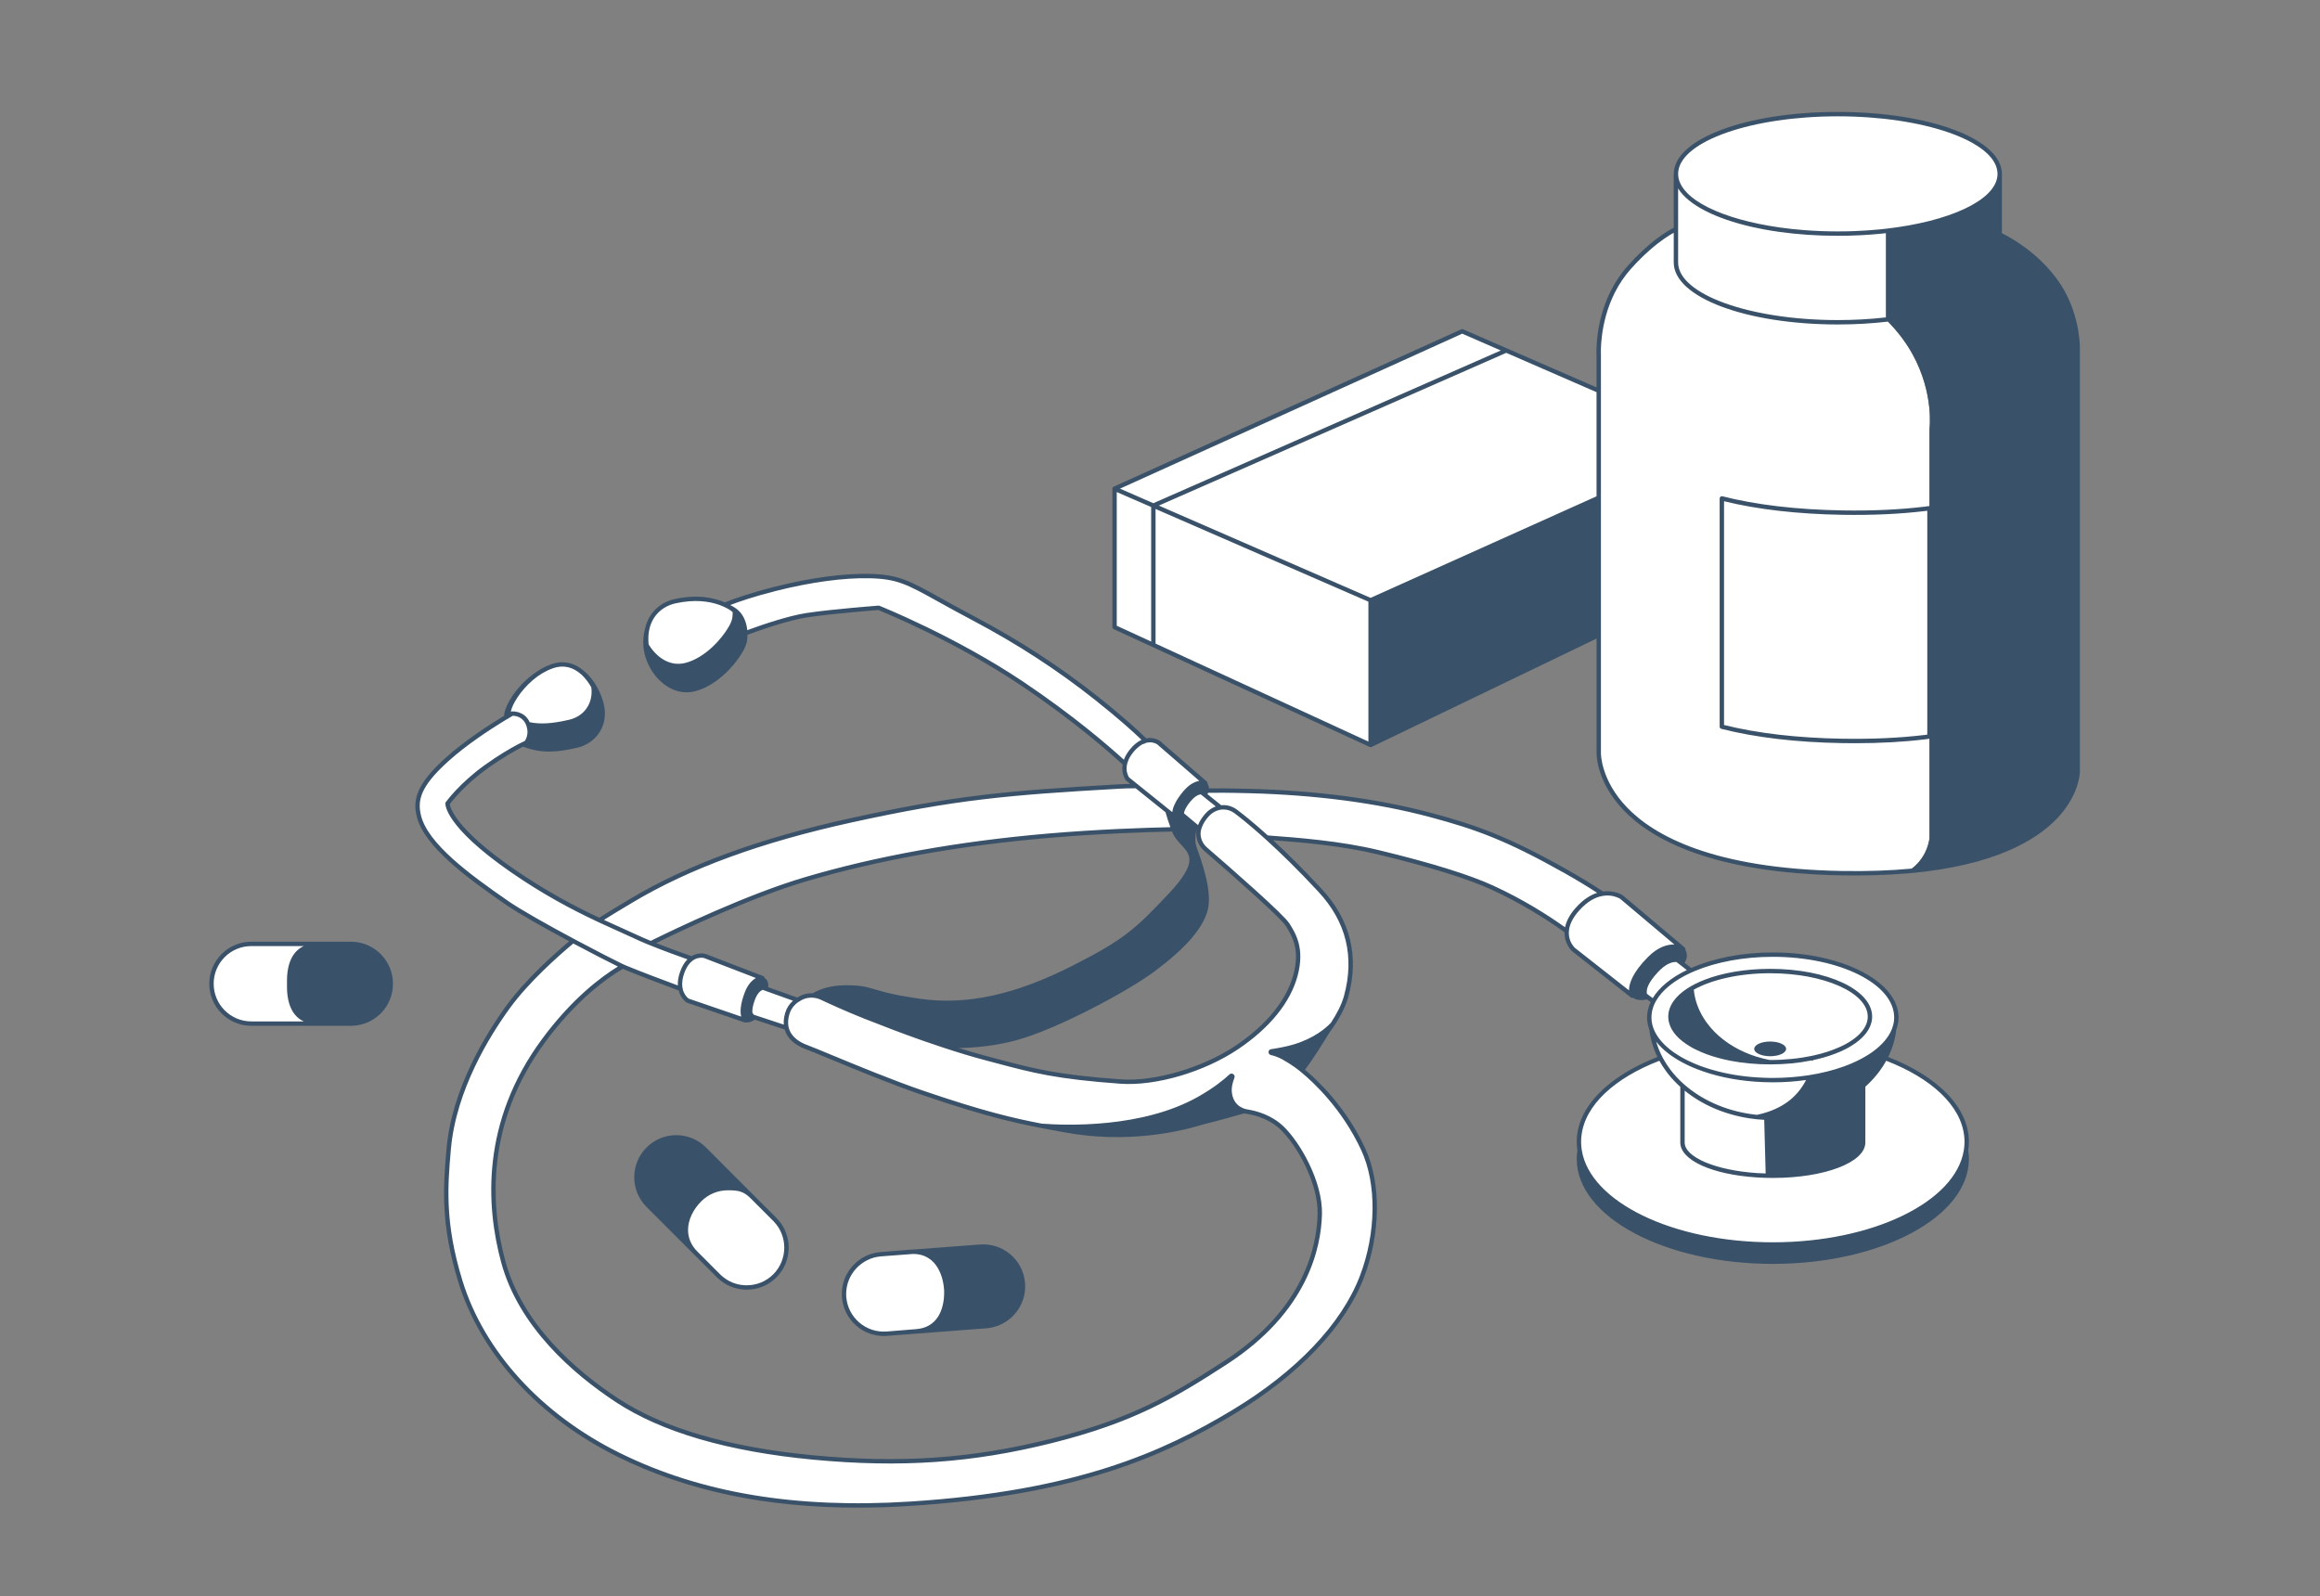 <?xml version="1.0" encoding="UTF-8"?> <svg xmlns="http://www.w3.org/2000/svg" width="465" height="320" viewBox="0 0 465 320" fill="none"><rect x="0" y="0" width="465" height="320" fill="#808080" stroke="none"/><path d="M375.459 211.254C378.368 209.189 380.087 206.667 380.087 203.934C380.087 196.989 369.001 191.352 355.329 191.352C349.023 191.352 343.275 192.549 338.899 194.525L334.06 190.754L328.67 198.69L331.38 200.725C330.852 201.752 330.565 202.825 330.565 203.934C330.565 204.743 330.723 205.535 331.01 206.303C331.233 208.339 331.849 210.286 332.793 212.099C322.91 215.835 316.464 221.953 316.464 228.868C316.464 240.241 333.861 249.462 355.329 249.462C376.797 249.462 394.194 240.241 394.194 228.868C394.194 221.401 386.692 214.861 375.465 211.254H375.459Z" fill="white"></path><path d="M70.342 189.207H50.37C48.164 189.207 46.17 190.099 44.727 191.547C43.278 192.996 42.387 194.99 42.387 197.196C42.387 201.607 45.959 205.185 50.37 205.185H70.342C72.547 205.185 74.541 204.293 75.99 202.844C77.433 201.396 78.325 199.401 78.325 197.196C78.325 192.785 74.753 189.207 70.342 189.207Z" fill="white"></path><path d="M140.247 240.493C137.127 243.607 136.323 248.042 139.444 251.162L144.013 255.737L144.113 255.831C145.661 257.327 147.661 258.077 149.661 258.077C151.662 258.077 153.75 257.297 155.31 255.737C158.395 252.652 158.43 247.666 155.404 244.54L150.735 239.871C149.18 238.311 147.937 238.152 145.89 238.152C143.843 238.152 141.808 238.932 140.247 240.493Z" fill="white"></path><path d="M177.757 267.339C177.757 267.339 183.658 266.87 183.669 266.864C187.852 266.535 189.682 263.163 189.682 259.039C189.682 258.834 189.676 258.629 189.658 258.423C189.324 254.03 186.837 250.616 182.449 250.939L176.519 251.408C172.337 251.743 169.158 255.239 169.158 259.368C169.158 259.573 169.164 259.778 169.182 259.984C169.516 264.383 173.358 267.673 177.757 267.339Z" fill="white"></path><path d="M330.595 192.164C334.367 188.351 337.358 190.223 337.358 190.223L325.005 179.817C325.005 179.817 323.457 178.779 321.193 179.148C319.157 177.788 316.706 176.263 313.697 174.573C301.954 167.969 295.707 165.752 286.668 163.341C279.852 161.523 267.875 159 250.279 158.549C243.111 158.367 240.958 158.514 240.958 158.514C240.958 158.514 241.105 158.778 241.351 159.206L239.158 157.434C240.554 156.613 241.592 156.971 241.592 156.971L232.23 148.853C232.23 148.853 231.151 148.061 229.609 148.472C228.277 147.152 225.239 144.29 219.801 139.973C212.452 134.142 204.428 128.858 195.143 123.948C182.86 117.461 181.617 115.637 174.338 115.461C168.437 115.32 161.498 116.481 155.457 118.006C150.289 119.314 147.022 120.505 145.298 121.215C143.069 120.183 139.696 119.52 135.291 120.499C132.024 121.227 129.203 123.995 129.549 128.869C129.561 129.016 129.572 129.163 129.596 129.309C131.22 132.054 134.124 134.183 137.538 133.28C141.796 132.154 145.257 128.036 146.588 125.567L148.019 127.438C148.019 127.438 156.507 124.089 161.745 123.297C166.988 122.505 176.127 121.825 176.127 121.825C176.127 121.825 191.154 127.814 204.78 136.952C215.713 144.278 223.022 150.783 225.485 153.07C225.074 154.93 225.984 156.115 225.984 156.115L227.784 157.563C226.746 157.552 225.591 157.569 224.289 157.646C201.976 158.918 191.653 159.798 170.678 164.397C149.228 169.095 135.719 175.037 126.499 180.556C123.531 182.333 121.49 183.542 120.158 184.451C115.389 182.222 109.371 179.125 102.585 174.415C89.347 165.224 89.704 161.036 89.704 161.036C89.704 161.036 92.32 157.37 97.341 153.751C101.981 150.407 105.477 148.859 105.477 148.859C105.477 148.859 106.726 147.346 105.84 145.134C107.975 145.615 110.322 145.604 114.199 144.689C117.237 143.973 119.484 141.199 118.926 137.609C117.296 134.641 114.428 132.23 110.668 133.538C105.694 135.269 102.333 140.442 101.981 142.454C101.922 142.818 101.875 143.164 101.858 143.492C99.746 144.736 93.886 148.337 89.452 152.355C83.675 157.599 83.2 160.52 83.962 163.587C85.411 169.429 93.945 175.67 101.535 180.908C104.28 182.803 109.817 185.894 114.85 188.586C111.958 190.979 105.811 196.346 101.834 201.825C100.122 204.177 91.13 216.559 89.933 230.313C89.288 237.727 88.684 245.206 92.285 256.861C96.479 270.439 107.459 283.443 124.035 291.626C142.377 300.688 162.701 302.664 182.456 301.409C217.801 299.163 235.169 290.259 247.205 283.015C259.816 275.425 269.148 265.958 272.996 255.858C276.31 247.159 276.427 237.27 273.266 230.413C268.204 219.439 259.927 213.679 259.927 213.679C259.927 213.679 268.034 206.188 269.799 199.772C271.089 195.091 272.233 186.686 264.579 178.451C260.356 173.905 256.766 170.444 253.939 167.881C260.009 168.321 268.644 168.984 276.257 170.819C285.935 173.154 294.07 175.582 299.168 177.934C305.326 180.773 310.353 183.976 314.019 186.627C313.855 188.92 315.339 190.287 315.339 190.287L327.17 199.59C327.17 199.59 325.574 197.214 330.589 192.152L330.595 192.164ZM258.068 185.348C259.482 187.595 261.018 190.334 259.669 195.425C258.32 200.517 254.384 205.584 247.95 209.925C241.51 214.265 231.814 217.315 224.588 216.793C210.557 215.784 206.317 214.394 197.782 212.154C189.248 209.907 179.793 206.312 173.37 203.766C169.78 202.347 166.519 200.857 164.701 200C163.41 199.396 161.915 199.379 160.63 199.989C160.366 200.118 160.096 200.264 159.838 200.44L152.33 197.748C152.33 197.748 152.407 197.936 150.606 199.731C148.805 201.525 150.829 203.772 150.829 203.772L157.639 206.018C158.079 207.925 159.698 209.168 161.686 209.901C164.531 210.951 175.886 215.955 184.896 219.034C200.469 224.36 206.217 225.175 213.279 226.507C224.23 228.577 234.33 226.976 240.471 225.116C244.507 223.896 249.041 222.717 249.041 222.717C249.041 222.717 253.616 222.911 256.93 226.067C259.998 228.988 264.655 236.707 264.52 243.3C264.368 250.344 261.405 262.867 245.733 273.049C235.597 279.636 227.462 284.628 210.686 288.822C192.92 293.262 178.567 293.596 163.035 292.13C150.324 290.933 134.775 287.977 123.631 280.634C114.844 274.844 104.274 265.459 100.866 252.884C97.811 241.61 96.872 224.935 108.973 208.541C115.319 199.942 121.548 195.572 124.786 193.689C126.804 194.598 133.068 196.956 136.382 198.188C136.716 199.842 137.837 200.552 137.837 200.552L149.415 204.517C149.415 204.517 148.037 203.385 149.673 199.074C150.817 196.07 152.8 196.047 152.8 196.047L141.239 191.601C141.239 191.601 139.96 191.231 138.658 192.123C136.887 191.507 133.432 190.275 130.435 189.061C135.133 186.727 149.703 179.7 161.533 176.21C179.206 170.995 196.65 168.673 209.906 167.523C224.734 166.233 238.348 166.174 238.348 166.174L237.339 163.617L240.331 166.121C239.926 167.605 240.471 169.189 241.633 170.198C245.193 173.277 256.866 183.436 258.062 185.337L258.068 185.348Z" fill="white"></path><path d="M386.727 101.874V85.978C386.727 85.978 387.678 78.881 383.331 70.998C381.818 68.252 379.859 65.906 378.017 64.053V46.286C391.22 44.767 400.799 40.221 400.799 34.854C400.799 28.244 386.27 22.883 368.351 22.883C350.432 22.883 335.903 28.244 335.903 34.854V45.934C334.554 46.585 331.017 48.609 326.571 53.583C325.157 55.161 324.072 56.844 323.227 58.522C320.054 64.862 320.43 71.103 320.43 71.103V78.329L293.073 66.411L223.385 97.961V125.717L274.702 149.337V120.327L320.43 99.78V150.98C320.43 150.98 319.82 174.201 369.248 175.04C375.542 175.146 377.706 175.216 382.428 174.641C386.381 172.225 386.722 168.025 386.722 168.025V147.648C386.61 147.666 386.499 147.677 386.393 147.689C416.419 143.818 416.425 128.163 416.425 128.163V82.4C416.425 82.4 416.425 97.944 386.722 101.885L386.727 101.874ZM345.112 99.909V145.671C346.238 145.959 347.417 146.229 348.643 146.475C347.411 146.223 346.232 145.959 345.106 145.671V99.909H345.112Z" fill="white"></path><path d="M378.45 211.873C379.295 210.155 379.852 208.325 380.069 206.412C380.368 205.609 380.527 204.782 380.527 203.931C380.527 196.752 369.218 190.916 355.329 190.916C349.094 190.916 343.386 192.089 338.987 194.03L337.632 192.975C337.978 192.488 338.424 191.526 337.779 190.323C337.82 190.159 337.767 190.001 337.638 189.895L325.286 179.484C325.286 179.484 325.256 179.466 325.244 179.455C325.221 179.437 323.62 178.399 321.309 178.704C319.291 177.361 316.863 175.859 313.906 174.199C302.281 167.659 295.893 165.354 286.778 162.926C276.103 160.081 263.827 158.462 250.283 158.116C246.142 158.01 243.679 158.016 242.33 158.04C242.33 157.781 242.259 157.512 242.107 157.23C242.077 157.183 242.048 157.136 242.013 157.101C242.054 156.937 242.001 156.767 241.872 156.649L232.511 148.532C232.511 148.532 232.493 148.52 232.487 148.514C232.47 148.502 231.338 147.687 229.742 147.998C228.323 146.602 225.314 143.804 220.07 139.639C212.451 133.598 204.362 128.342 195.341 123.574C192.567 122.107 190.32 120.858 188.519 119.855C182.208 116.353 180.085 115.174 174.342 115.034C169.11 114.916 162.371 115.814 155.344 117.597C150.294 118.87 147.062 120.031 145.285 120.753C143.285 119.879 139.906 119.046 135.184 120.09C132.738 120.629 130.046 122.495 129.284 126.037C128.99 127.076 128.867 128.26 128.961 129.598C128.973 129.762 128.99 129.938 129.02 130.114C129.565 134.284 133.137 138.777 137.589 138.777C138.187 138.777 138.803 138.701 139.402 138.537C144.815 137.106 149.009 131.193 149.608 128.988C149.737 128.53 149.813 127.92 149.819 127.246C152.54 126.237 158.048 124.319 161.808 123.75C166.676 123.011 175.035 122.36 176.049 122.283C177.346 122.811 191.657 128.7 204.532 137.328C215.131 144.432 222.381 150.831 225.009 153.247C224.686 155.148 225.619 156.38 225.636 156.397C225.654 156.427 225.677 156.45 225.707 156.473L226.54 157.142C225.83 157.148 225.079 157.171 224.264 157.218C201.881 158.497 191.452 159.406 170.583 163.981C152.282 167.993 137.789 173.296 126.269 180.194L125.231 180.815C122.943 182.182 121.289 183.173 120.116 183.959C115.418 181.754 109.47 178.674 102.836 174.07C91.228 166.011 90.237 161.864 90.155 161.183C90.647 160.532 93.193 157.295 97.598 154.121C100.836 151.793 103.528 150.332 104.824 149.675C106.496 150.274 108.074 150.655 110.045 150.655C111.664 150.655 113.476 150.409 115.752 149.869C117.646 149.429 119.289 148.25 120.257 146.643C121.265 144.965 121.506 142.983 120.96 140.906C120.667 139.821 120.233 138.736 119.699 137.768C118.99 136.472 118.127 135.405 117.171 134.607C117.124 134.56 117.066 134.513 117.013 134.472C115.13 132.824 112.854 132.325 110.526 133.135C109.141 133.616 107.875 134.36 106.754 135.234C106.719 135.258 106.684 135.281 106.654 135.311C103.458 137.71 101.428 141.129 101.117 142.889C101.082 143.106 101.053 143.305 101.029 143.487C98.525 144.995 93.217 148.356 89.158 152.039C83.374 157.289 82.717 160.397 83.538 163.706C85.005 169.624 93.469 175.882 101.288 181.285C103.945 183.115 109.177 186.053 114.074 188.681C111.001 191.262 105.253 196.394 101.481 201.579C97.457 207.116 90.548 218.208 89.492 230.291C88.859 237.593 88.202 245.148 91.862 257.002C96.32 271.432 107.974 284.201 123.835 292.037C137.642 298.853 153.455 302.208 171.932 302.208C175.357 302.208 178.871 302.091 182.478 301.862C216.164 299.721 233.602 291.726 247.427 283.409C260.431 275.584 269.657 265.859 273.399 256.029C276.743 247.266 276.842 237.148 273.657 230.244C269.845 221.974 264.155 216.589 261.563 214.425C263.029 212.518 265.053 209.298 266.437 207.022C268.073 204.794 269.563 202.289 270.22 199.902C272.478 191.702 270.683 184.387 264.894 178.164C261.129 174.105 257.856 170.903 255.175 168.427C261.058 168.861 269.1 169.559 276.15 171.266C286.544 173.771 294.228 176.158 298.985 178.346C304.985 181.12 309.935 184.253 313.578 186.874C313.531 189.197 315.027 190.617 315.068 190.652L326.899 199.954C326.981 200.019 327.074 200.048 327.168 200.048C327.227 200.048 327.28 200.037 327.333 200.013C328.095 200.611 329.344 200.5 330.136 200.342L330.834 200.864C330.371 201.849 330.125 202.876 330.125 203.931C330.125 204.782 330.283 205.609 330.582 206.412C330.799 208.319 331.356 210.155 332.201 211.873C322.4 215.698 316.024 221.892 316.024 228.866C316.024 229.446 316.071 230.021 316.159 230.59C316.071 231.159 316.024 231.734 316.024 232.315C316.024 243.911 333.656 253.348 355.329 253.348C377.002 253.348 394.628 243.911 394.628 232.315C394.628 231.734 394.581 231.159 394.493 230.59C394.581 230.021 394.628 229.446 394.628 228.866C394.628 221.892 388.252 215.698 378.45 211.873ZM241.004 159.5L241.948 160.263L241.954 160.274L242.899 161.025H242.904L243.679 161.659C243.567 161.694 243.45 161.741 243.344 161.788C243.209 161.846 243.08 161.911 242.951 161.987C242.822 162.052 242.699 162.128 242.576 162.216C242.206 162.462 241.866 162.767 241.555 163.125C240.91 163.858 240.429 164.615 240.124 165.389L240.071 165.342L239.708 165.037L239.338 164.732L237.708 163.365L237.303 163.025C237.32 162.896 237.35 162.755 237.403 162.597C237.496 162.321 237.649 162.005 237.884 161.635C237.954 161.518 238.042 161.395 238.13 161.266C238.218 161.148 238.306 161.025 238.406 160.902C238.482 160.808 238.564 160.708 238.646 160.609C239.461 159.641 240.142 159.295 240.658 159.224L241.004 159.5ZM148.558 203.779L138.041 200.177C137.894 200.072 137.407 199.685 137.073 198.928C136.997 198.77 136.926 198.594 136.879 198.394C136.833 198.236 136.797 198.066 136.768 197.878C136.715 197.473 136.709 197.01 136.786 196.476C136.844 196.066 136.956 195.608 137.132 195.11C137.384 194.4 137.677 193.849 137.988 193.42C138.229 193.086 138.487 192.828 138.739 192.628C138.891 192.505 139.038 192.406 139.19 192.329C139.407 192.212 139.613 192.13 139.812 192.077C140.475 191.895 141.003 192.013 141.103 192.036L151.508 196.042C150.787 196.453 149.901 197.28 149.267 198.94C148.341 201.386 148.341 202.893 148.558 203.779ZM137.607 200.946C137.607 200.946 137.665 200.981 137.701 200.993L149.279 204.958C149.326 204.969 149.367 204.981 149.414 204.981C149.496 204.981 149.572 204.958 149.643 204.911C150.147 205.046 150.851 204.676 151.285 204.395L157.274 206.371C157.761 208.108 159.209 209.462 161.538 210.325C162.412 210.647 164.125 211.357 166.295 212.254C171.163 214.278 178.525 217.328 184.76 219.463C198.884 224.296 204.878 225.405 211.219 226.584C211.876 226.707 212.533 226.83 213.207 226.953C225.859 229.352 236.587 226.772 240.611 225.557C240.764 225.511 240.922 225.464 241.08 225.417C244.517 224.566 247.808 223.628 249.292 223.194C250.283 223.293 253.926 223.827 256.63 226.402C259.844 229.464 264.214 237.036 264.085 243.312C263.944 249.864 261.346 262.405 245.497 272.704C234.933 279.561 226.798 284.365 210.585 288.418C194.749 292.377 180.542 293.363 163.081 291.72C146.147 290.119 132.955 286.277 123.876 280.289C115.47 274.751 104.731 265.484 101.293 252.791C98.302 241.752 97.27 225.164 109.329 208.823C115.482 200.488 121.576 196.13 124.832 194.206C127.025 195.168 132.762 197.327 136.017 198.541C136.445 200.189 137.589 200.934 137.607 200.946ZM157.098 205.386L151.086 203.403C151.021 203.321 150.916 203.192 150.81 203.016C150.804 203.01 150.804 203.005 150.804 202.999C150.746 202.459 150.845 201.661 151.279 200.477C151.772 199.139 152.37 198.611 152.863 198.418H152.869L158.934 200.594C158.183 201.262 157.655 202.09 157.374 203.051C157.133 203.879 157.039 204.659 157.098 205.386ZM153.977 197.878C154.048 197.391 154.013 196.67 153.385 196.124C153.338 196.083 153.291 196.054 153.238 196.025C153.227 195.86 153.121 195.714 152.963 195.655L141.402 191.209C141.402 191.209 141.378 191.203 141.367 191.197C141.349 191.197 140 190.816 138.604 191.661H138.598C136.967 191.086 134.146 190.077 131.518 189.039C136.979 186.358 150.605 179.912 161.661 176.651C175.932 172.439 192.179 169.524 209.946 167.982C220.187 167.09 229.936 166.785 234.916 166.679C234.927 166.721 234.945 166.767 234.963 166.808C235.379 167.847 236.089 168.615 236.769 169.354C238.605 171.343 240.06 172.914 234.3 179.073C227.449 186.399 225.038 188.446 215.102 193.508C203.506 199.415 193.734 201.538 184.367 200.201C179.24 199.468 177.005 198.811 175.375 198.324C173.686 197.825 172.565 197.491 169.556 197.491C166.348 197.491 164.166 198.353 162.881 199.104C162.043 199.063 161.21 199.227 160.441 199.597C160.212 199.708 159.995 199.825 159.79 199.96L153.977 197.878ZM203.588 208.553C211.893 206.324 226.205 198.617 231.431 194.699C237.59 190.089 240.951 186.253 242.007 182.64C243.086 178.95 240.992 173.055 239.866 169.888L239.831 169.788C239.455 168.738 239.555 167.46 239.825 166.286L239.843 166.298C239.532 167.829 240.107 169.471 241.35 170.545C248.647 176.856 256.77 184.118 257.697 185.584C259.228 188.018 260.495 190.593 259.246 195.315C257.885 200.465 253.891 205.392 247.702 209.568C241.139 213.997 231.426 216.853 224.622 216.36C211.841 215.439 207.137 214.19 200.016 212.296L197.892 211.732C196.092 211.263 194.18 210.706 192.144 210.072C195.406 210.043 199.564 209.627 203.588 208.553ZM130.023 130.741H130.029C130.046 130.829 130.064 130.912 130.087 131C130.064 130.912 130.046 130.829 130.023 130.741ZM146.687 124.242C146.646 124.395 146.587 124.565 146.499 124.759C146.446 124.899 146.376 125.052 146.294 125.21C146.223 125.345 146.147 125.486 146.059 125.633C144.681 128.043 141.367 131.827 137.419 132.871C134.117 133.739 131.442 131.551 130.011 129.175C129.993 129.076 129.987 128.97 129.976 128.859C129.911 127.985 129.958 127.187 130.081 126.466C130.087 126.448 130.087 126.43 130.093 126.413C130.703 123.157 133.061 121.462 135.378 120.946C139.296 120.072 142.223 120.559 144.147 121.245C144.352 121.316 144.54 121.392 144.722 121.468C144.921 121.55 145.109 121.632 145.279 121.714C145.361 121.761 145.437 121.802 145.513 121.843C145.519 121.843 145.519 121.849 145.525 121.849C145.531 121.855 145.543 121.855 145.549 121.861H145.56C145.56 121.861 145.566 121.867 145.572 121.867H145.578C145.578 121.867 145.578 121.873 145.59 121.873C145.596 121.879 145.607 121.879 145.613 121.885H145.619C145.654 121.902 145.689 121.92 145.725 121.937C145.736 121.943 145.748 121.949 145.754 121.955C146 122.09 146.206 122.213 146.37 122.324C146.54 122.442 146.704 122.571 146.857 122.723C146.863 123.275 146.804 123.814 146.687 124.237V124.242ZM225.261 152.285C222.363 149.646 215.237 143.446 205.019 136.601C191.511 127.545 176.436 121.492 176.284 121.433C176.231 121.409 176.178 121.398 176.12 121.398H176.09C175.997 121.409 166.87 122.09 161.673 122.876C157.913 123.445 152.599 125.281 149.778 126.319C149.643 125.028 149.203 123.638 148.241 122.6C147.977 122.319 147.701 122.078 147.396 121.879C147.127 121.697 146.78 121.492 146.364 121.28C148.223 120.565 151.221 119.544 155.555 118.447C162.512 116.688 169.181 115.784 174.319 115.913C179.844 116.048 181.756 117.11 188.091 120.629C189.898 121.632 192.15 122.882 194.93 124.348C203.905 129.093 211.946 134.319 219.524 140.332C224.328 144.144 227.273 146.836 228.798 148.303C228.071 148.637 227.29 149.218 226.493 150.192C225.889 150.936 225.496 151.64 225.261 152.285ZM226.305 155.822C226.188 155.658 225.789 154.995 225.801 153.986C225.806 153.816 225.818 153.629 225.853 153.435C225.877 153.277 225.912 153.113 225.965 152.937V152.925C226.088 152.497 226.287 152.033 226.604 151.541C226.763 151.282 226.95 151.019 227.173 150.749C227.414 150.455 227.648 150.209 227.877 149.992H227.883C227.883 149.992 227.889 149.992 227.895 149.992H227.9C228.329 149.587 228.739 149.312 229.12 149.13C229.267 149.095 229.402 149.059 229.531 149.036C229.513 149.018 229.496 149.001 229.478 148.983C229.648 148.919 229.813 148.878 229.965 148.848C230.17 148.813 230.358 148.801 230.534 148.801C231.326 148.813 231.86 149.153 231.954 149.218L240.376 156.52C240.024 156.579 239.631 156.702 239.197 156.925C239.068 156.984 238.933 157.066 238.787 157.16H238.781C238.658 157.236 238.535 157.324 238.406 157.418C238.042 157.693 237.667 158.045 237.285 158.485C236.892 158.943 236.564 159.365 236.288 159.758C236.253 159.811 236.218 159.864 236.183 159.911C236.118 160.016 236.048 160.116 235.989 160.21C235.971 160.239 235.96 160.263 235.942 160.286C235.86 160.415 235.784 160.544 235.719 160.667H235.696L235.707 160.685C235.567 160.943 235.449 161.178 235.355 161.4C235.285 161.547 235.232 161.694 235.185 161.829C235.127 161.993 235.086 162.145 235.05 162.292C235.004 162.474 234.98 162.638 234.963 162.791L234.37 162.316L233.789 161.852H233.784L233.209 161.377L229.085 158.063L228.505 157.6L227.953 157.154L226.305 155.828V155.822ZM125.682 181.572L126.72 180.95C138.158 174.099 152.57 168.832 170.77 164.844C191.581 160.28 201.981 159.371 224.311 158.098C225.537 158.028 226.639 158.004 227.625 158.016L233.608 162.82C233.872 163.747 234.2 164.773 234.581 165.811C229.496 165.917 219.923 166.234 209.876 167.102C192.045 168.65 175.738 171.577 161.415 175.806C149.778 179.238 135.337 186.165 130.422 188.599C129.377 188.171 128.404 187.748 127.583 187.361C126.679 186.933 125.635 186.464 124.474 185.948C123.436 185.484 122.292 184.974 121.048 184.399C122.18 183.666 123.717 182.745 125.682 181.572ZM102.42 142.537C102.631 141.305 104.232 138.513 106.784 136.337C106.819 136.308 106.854 136.279 106.889 136.249C108.021 135.299 109.347 134.472 110.813 133.962C113.189 133.135 115.036 133.926 116.368 135.076C116.374 135.082 116.38 135.082 116.385 135.094C116.415 135.111 116.444 135.135 116.473 135.164C117.435 136.026 118.11 137.059 118.509 137.762C118.556 138.079 118.573 138.39 118.573 138.695C118.573 141.405 116.843 143.622 114.104 144.267C110.379 145.147 108.086 145.159 106.168 144.766C105.129 142.472 102.736 142.596 102.637 142.596C102.572 142.602 102.508 142.619 102.449 142.654C102.443 142.654 102.425 142.666 102.396 142.684C102.402 142.637 102.414 142.59 102.42 142.537ZM101.786 180.557C94.102 175.249 85.785 169.114 84.389 163.494C83.632 160.421 84.266 157.67 89.75 152.69C93.492 149.294 98.326 146.168 100.953 144.561C101.264 144.373 101.546 144.203 101.786 144.062C101.81 144.08 101.833 144.097 101.857 144.115C101.857 144.08 101.862 144.044 101.868 144.009C101.991 143.939 102.103 143.874 102.203 143.816C102.379 143.71 102.525 143.628 102.631 143.563C102.695 143.528 102.742 143.499 102.783 143.475C103.112 143.481 104.191 143.563 104.936 144.455C105.077 144.613 105.2 144.801 105.305 145.018C105.335 145.059 105.352 145.106 105.376 145.153C105.429 145.276 105.476 145.399 105.517 145.517C106.062 147.1 105.393 148.227 105.194 148.52C105.106 148.561 104.965 148.625 104.772 148.719C104.514 148.842 104.162 149.018 103.733 149.241C102.273 150.016 99.897 151.382 97.088 153.406C92.061 157.031 89.457 160.644 89.345 160.796C89.304 160.855 89.275 160.931 89.269 161.013C89.251 161.195 89.034 165.565 102.332 174.791C108.807 179.284 114.632 182.334 119.289 184.534C119.441 184.61 119.588 184.681 119.74 184.751C119.893 184.821 120.051 184.898 120.204 184.968C121.635 185.637 122.943 186.217 124.116 186.745C125.272 187.267 126.304 187.731 127.207 188.153C127.852 188.458 128.591 188.787 129.377 189.115C129.553 189.191 129.735 189.262 129.917 189.338C130.093 189.414 130.275 189.485 130.463 189.555C133.043 190.599 135.941 191.649 137.789 192.3C137.231 192.857 136.709 193.661 136.305 194.816C135.935 195.866 135.824 196.775 135.865 197.538C132.844 196.418 128.14 194.646 125.788 193.661C125.594 193.585 125.418 193.508 125.266 193.444H125.26C125.06 193.356 124.89 193.274 124.755 193.209C124.75 193.209 124.744 193.209 124.738 193.209C123.324 192.529 119.699 190.681 115.646 188.523C115.511 188.446 115.371 188.376 115.224 188.294C115.083 188.223 114.942 188.147 114.802 188.071C109.845 185.42 104.455 182.405 101.786 180.563V180.557ZM264.249 178.762C269.815 184.751 271.54 191.784 269.37 199.667C268.889 201.409 267.915 203.251 266.765 204.999C266.765 205.005 266.759 205.011 266.759 205.011C265.674 206.16 263.346 208.137 259.275 209.363C257.826 209.803 256.014 210.119 254.753 210.313C254.465 210.354 254.26 210.589 254.248 210.876C254.237 211.163 254.424 211.41 254.706 211.474C255.492 211.656 256.348 211.985 257.046 212.372C258.096 212.958 258.97 213.539 259.598 213.991C259.609 214.002 259.615 214.008 259.621 214.008C259.645 214.032 259.668 214.043 259.686 214.061C259.703 214.073 259.721 214.084 259.738 214.102C259.797 214.143 259.856 214.184 259.909 214.225C259.961 214.266 260.014 214.302 260.061 214.343C260.131 214.395 260.202 214.448 260.26 214.495C260.348 214.565 260.431 214.63 260.495 214.683C260.548 214.724 260.595 214.759 260.63 214.788C260.695 214.847 260.736 214.882 260.759 214.9C260.771 214.912 260.777 214.917 260.777 214.917C260.788 214.929 260.8 214.941 260.818 214.941C263.246 216.941 269.012 222.279 272.86 230.614C275.951 237.312 275.839 247.166 272.578 255.718C268.906 265.367 259.809 274.933 246.975 282.652C233.244 290.917 215.917 298.859 182.425 300.988C159.479 302.443 140.446 299.258 124.228 291.245C108.578 283.515 97.088 270.939 92.7 256.744C89.093 245.054 89.744 237.588 90.372 230.367C91.404 218.495 98.22 207.556 102.191 202.095C106.021 196.828 111.939 191.602 114.907 189.127C118.62 191.103 122.034 192.857 123.846 193.743C120.427 195.837 114.596 200.201 108.619 208.301C96.355 224.924 97.405 241.793 100.443 253.02C103.956 265.983 114.86 275.403 123.389 281.028C132.592 287.093 145.918 290.981 162.999 292.594C180.56 294.248 194.86 293.257 210.797 289.274C227.144 285.186 235.338 280.347 245.972 273.438C262.161 262.921 264.818 250.058 264.965 243.33C265.099 236.802 260.565 228.936 257.24 225.769C254.817 223.458 251.791 222.677 250.184 222.419C250.148 222.402 250.107 222.39 250.066 222.384C249.949 222.372 247.151 222.073 246.887 218.806C246.823 218.055 246.999 217.123 247.415 216.044C247.521 215.762 247.427 215.469 247.18 215.305C246.94 215.14 246.629 215.17 246.418 215.369C245.28 216.437 243.274 218.073 240.159 219.833C228.933 226.191 213.553 225.599 208.808 225.235C203.306 224.179 197.2 222.789 185.047 218.63C178.835 216.507 171.492 213.457 166.629 211.445C164.453 210.542 162.729 209.826 161.843 209.498C160.341 208.946 158.752 207.984 158.183 206.319C158.13 206.178 158.089 206.037 158.06 205.89C158.03 205.744 158.001 205.603 157.989 205.45C157.919 204.817 157.984 204.107 158.218 203.298C158.447 202.512 158.869 201.837 159.468 201.292C159.685 201.087 159.913 200.905 160.177 200.758C160.177 200.752 160.183 200.752 160.183 200.752C160.342 200.641 160.506 200.547 160.682 200.459C160.729 200.435 160.77 200.412 160.817 200.389C161.034 200.283 161.257 200.201 161.479 200.136C161.767 200.06 162.054 200.007 162.348 199.99C162.594 199.972 162.84 199.978 163.092 200.007C163.573 200.054 164.054 200.183 164.512 200.4C166.184 201.186 169.533 202.723 173.21 204.184C177.24 205.785 180.959 207.187 184.384 208.401C184.824 208.559 185.258 208.712 185.686 208.858C185.686 208.858 185.69 208.858 185.698 208.858C186.824 209.245 187.921 209.621 188.983 209.973C192.138 211.017 195.03 211.885 197.67 212.577L199.793 213.14C206.961 215.046 211.7 216.308 224.557 217.234C231.66 217.739 241.374 214.888 248.195 210.29C254.565 205.996 258.677 200.893 260.096 195.538C261.551 190.054 259.68 187.08 258.442 185.109C257.246 183.214 246.494 173.824 241.925 169.876C240.981 169.055 240.511 167.841 240.664 166.679C240.687 166.533 240.717 166.386 240.758 166.24C240.758 166.234 240.764 166.222 240.764 166.216C240.805 166.081 240.846 165.94 240.904 165.805C241.168 165.096 241.608 164.386 242.218 163.694C242.464 163.412 242.734 163.166 243.022 162.967C243.145 162.879 243.274 162.802 243.403 162.738C243.532 162.662 243.667 162.597 243.802 162.544C243.978 162.474 244.16 162.415 244.347 162.368C244.441 162.345 244.535 162.321 244.635 162.304C244.693 162.292 244.752 162.286 244.811 162.28C244.981 162.257 245.151 162.251 245.315 162.263C246.048 162.28 246.782 162.533 247.397 162.99C248.395 163.735 250.189 165.143 252.676 167.354C252.852 167.506 253.028 167.665 253.21 167.835C253.386 167.982 253.562 168.146 253.75 168.316C256.548 170.856 260.096 174.281 264.249 178.757V178.762ZM299.354 177.548C294.544 175.331 286.808 172.932 276.355 170.41C268.777 168.58 260.102 167.899 254.119 167.465C251.157 164.797 249.04 163.131 247.925 162.292C246.999 161.606 245.861 161.289 244.758 161.412C244.74 161.389 244.717 161.365 244.693 161.348L242.013 159.183C242.06 159.107 242.107 159.019 242.148 158.925C243.444 158.896 245.949 158.884 250.26 158.996C263.733 159.342 275.945 160.949 286.55 163.77C295.782 166.234 301.859 168.433 313.478 174.962C316.077 176.422 318.264 177.759 320.118 178.974C318.822 179.384 317.373 180.252 315.889 181.9C314.563 183.373 313.924 184.71 313.689 185.877C310.047 183.285 305.196 180.241 299.354 177.548ZM326.5 198.517L315.637 189.983C315.566 189.913 314.651 189.033 314.469 187.525C314.452 187.344 314.44 187.15 314.44 186.951C314.44 186.786 314.452 186.616 314.475 186.44C314.616 185.338 315.173 184 316.54 182.487C318.2 180.645 319.766 179.865 321.086 179.613C321.309 179.566 321.532 179.537 321.737 179.519C321.889 179.507 322.03 179.501 322.171 179.501C322.282 179.501 322.394 179.507 322.499 179.513C323.755 179.589 324.588 180.082 324.74 180.176L335.597 189.326C334.271 189.285 332.377 189.737 330.277 191.86C327.145 195.027 326.5 197.239 326.5 198.517ZM330.107 199.215H330.101C329.913 198.447 330.213 197.116 332.271 194.893C333.867 193.174 335.14 192.787 336.014 192.834L338.09 194.447C334.952 195.966 332.565 197.902 331.257 200.078L330.107 199.215ZM331.034 204.571C331.022 204.424 331.01 204.277 331.01 204.131C331.004 204.066 331.004 203.996 331.004 203.931C331.004 203.063 331.186 202.213 331.538 201.392C331.597 201.257 331.661 201.122 331.732 200.987C331.79 200.858 331.867 200.723 331.943 200.594C333.18 198.429 335.597 196.511 338.829 195.022C338.976 194.957 339.134 194.887 339.286 194.822C339.439 194.752 339.591 194.687 339.744 194.623C343.967 192.857 349.404 191.796 355.329 191.796C368.737 191.796 379.647 197.239 379.647 203.931C379.647 203.996 379.647 204.066 379.641 204.131C379.641 204.277 379.629 204.424 379.618 204.571C379.553 205.145 379.412 205.709 379.201 206.26C378.55 207.914 377.23 209.451 375.383 210.794C375.242 210.894 375.101 210.993 374.955 211.093C374.802 211.199 374.644 211.298 374.48 211.404C373.523 212.014 372.444 212.583 371.271 213.087C371.048 213.187 370.825 213.281 370.597 213.375C370.356 213.474 370.11 213.568 369.863 213.656C369.646 213.738 369.429 213.821 369.212 213.891C368.772 214.049 368.327 214.19 367.869 214.331C367.353 214.489 366.819 214.636 366.274 214.771C365.054 215.082 363.769 215.34 362.432 215.545H362.426C360.179 215.885 357.798 216.073 355.329 216.073C354.672 216.073 354.021 216.061 353.375 216.026C350.161 215.909 347.123 215.463 344.384 214.771C343.838 214.636 343.304 214.489 342.782 214.331C342.325 214.19 341.873 214.043 341.439 213.891C341.222 213.821 341.005 213.738 340.794 213.662C340.548 213.568 340.295 213.474 340.055 213.375C339.826 213.281 339.603 213.187 339.38 213.087C338.207 212.583 337.134 212.02 336.178 211.404C336.014 211.304 335.855 211.199 335.703 211.093C335.556 210.993 335.409 210.894 335.269 210.794C333.427 209.451 332.107 207.92 331.456 206.272C331.239 205.72 331.098 205.151 331.034 204.571ZM331.955 208.8C332.588 209.615 333.38 210.383 334.307 211.105C334.436 211.21 334.571 211.31 334.711 211.41C334.858 211.521 335.005 211.627 335.157 211.727C336.037 212.337 337.017 212.9 338.084 213.416C338.278 213.516 338.477 213.609 338.682 213.697C338.823 213.768 338.97 213.832 339.116 213.891C339.193 213.926 339.269 213.961 339.345 213.991C339.621 214.108 339.902 214.225 340.19 214.331C340.577 214.489 340.976 214.636 341.386 214.771C344.876 215.979 348.982 216.742 353.399 216.912C354.032 216.941 354.678 216.953 355.329 216.953C357.634 216.953 359.869 216.794 361.992 216.489C360.42 219.551 357.804 221.891 353.569 223.117C353.111 223.246 352.63 223.37 352.132 223.475C351.68 223.428 351.229 223.37 350.789 223.299C345.58 222.513 341.046 220.402 337.662 217.463C337.509 217.334 337.368 217.205 337.222 217.07C337.075 216.941 336.929 216.8 336.782 216.654C336.272 216.161 335.791 215.645 335.345 215.105C335.245 214.988 335.145 214.865 335.052 214.741C334.958 214.63 334.87 214.513 334.782 214.395C334.277 213.727 333.826 213.035 333.427 212.319C333.351 212.19 333.28 212.061 333.222 211.932C333.145 211.809 333.081 211.68 333.028 211.556C332.582 210.665 332.224 209.744 331.955 208.8ZM353.892 235.218C353.328 235.206 352.765 235.183 352.208 235.148C343.914 234.608 337.662 231.974 337.662 229.012V218.613C341.099 221.411 345.574 223.399 350.654 224.173C351.616 224.32 352.601 224.425 353.604 224.472L353.892 235.218ZM393.742 229.171C393.73 229.652 393.683 230.121 393.607 230.59C391.935 240.902 375.406 249.019 355.329 249.019C335.251 249.019 318.716 240.902 317.044 230.59C316.968 230.121 316.921 229.652 316.91 229.176C316.904 229.071 316.904 228.965 316.904 228.866C316.904 228.484 316.921 228.103 316.968 227.728C317.625 221.54 323.631 216.096 332.588 212.63C332.981 213.34 333.421 214.026 333.908 214.689C333.99 214.806 334.078 214.917 334.166 215.035C334.26 215.158 334.354 215.281 334.453 215.404C335.151 216.272 335.926 217.093 336.782 217.856V229.012C336.782 232.555 343.099 235.435 352.15 236.021C353.211 236.092 354.279 236.121 355.329 236.121C365.728 236.121 373.875 233.001 373.875 229.012V217.833C374.72 217.07 375.494 216.255 376.192 215.398C376.286 215.281 376.38 215.158 376.474 215.035C376.562 214.923 376.65 214.806 376.738 214.689C377.225 214.026 377.664 213.34 378.057 212.63C387.02 216.091 393.026 221.54 393.683 227.728C393.73 228.103 393.748 228.484 393.748 228.866C393.748 228.965 393.748 229.071 393.742 229.171Z" fill="#3A5269"></path><path d="M70.342 188.766H50.37C48.118 188.766 46 189.645 44.417 191.235C42.821 192.83 41.947 194.948 41.947 197.194C41.947 201.846 45.725 205.623 50.37 205.623H70.342C72.589 205.623 74.706 204.749 76.302 203.154C77.533 201.922 78.337 200.373 78.63 198.696C78.648 198.584 78.665 198.473 78.683 198.362C78.701 198.238 78.712 198.121 78.724 197.998C78.753 197.734 78.765 197.464 78.765 197.194C78.765 196.925 78.753 196.643 78.724 196.367C78.308 192.109 74.712 188.766 70.342 188.766ZM60.881 204.743H50.37C46.212 204.743 42.827 201.359 42.827 197.194C42.827 195.182 43.613 193.288 45.038 191.857C46.458 190.431 48.352 189.645 50.37 189.645H60.881C58.693 190.643 57.52 193.047 57.52 196.649V197.746C57.52 201.347 58.693 203.746 60.881 204.743Z" fill="#3A5269"></path><path d="M171.656 265.77C173.199 267.096 175.123 267.806 177.135 267.806C177.352 267.806 177.569 267.794 177.786 267.776L178.302 267.735L178.672 267.706L179.675 267.63L180.191 267.589L180.636 267.553L181.018 267.524L182.302 267.436C182.302 267.436 182.355 267.43 182.39 267.424L197.693 266.263C202.063 265.929 205.483 262.245 205.483 257.87C205.483 257.652 205.477 257.43 205.453 257.218C205.283 254.972 204.251 252.931 202.544 251.464C200.837 249.998 198.655 249.288 196.415 249.458L182.977 250.479C182.789 250.479 182.607 250.485 182.42 250.497L176.49 250.972C172.131 251.318 168.724 255.007 168.724 259.371C168.724 259.588 168.73 259.805 168.747 260.016C168.917 262.263 169.955 264.304 171.662 265.77H171.656ZM176.548 251.846L176.689 251.834L183.035 251.353C187.182 251.353 188.954 254.966 189.218 258.462C189.235 258.655 189.241 258.849 189.241 259.043C189.241 261.125 188.696 266.028 183.634 266.421C183.628 266.427 183.622 266.427 183.616 266.427C183.458 266.445 181.147 266.627 179.328 266.773L178.971 266.803L178.226 266.861L177.874 266.891L177.721 266.902C175.715 267.049 173.762 266.416 172.231 265.102C170.7 263.794 169.774 261.964 169.615 259.946C169.603 259.752 169.598 259.565 169.598 259.371C169.598 255.465 172.654 252.162 176.548 251.846Z" fill="#3A5269"></path><path d="M129.584 230.012C126.299 233.303 126.299 238.646 129.584 241.931L143.708 256.061L143.807 256.149C145.391 257.68 147.468 258.519 149.661 258.519C150.782 258.519 151.873 258.302 152.887 257.879C153.896 257.463 154.823 256.847 155.621 256.049C157.756 253.914 158.501 250.882 157.844 248.125C157.779 247.867 157.709 247.609 157.621 247.357C157.539 247.104 157.445 246.858 157.333 246.618H157.328C157.222 246.371 157.105 246.131 156.97 245.902C156.899 245.779 156.829 245.656 156.747 245.538C156.671 245.421 156.594 245.31 156.518 245.198C156.436 245.081 156.354 244.969 156.266 244.864C156.102 244.653 155.926 244.453 155.738 244.26C155.732 244.248 155.72 244.242 155.714 244.23C155.685 244.201 155.656 244.166 155.621 244.131L151.046 239.561L141.502 230.012C139.907 228.423 137.795 227.543 135.543 227.543C133.291 227.543 131.173 228.423 129.584 230.012ZM140.558 240.805C141.983 239.38 143.878 238.594 145.89 238.594C147.902 238.594 148.993 238.752 150.424 240.183L155.016 244.776C155.016 244.776 155.058 244.811 155.087 244.852C156.495 246.307 157.193 248.201 157.193 250.09C157.193 251.979 156.459 253.967 154.999 255.428C153.574 256.853 151.673 257.639 149.661 257.639C147.649 257.639 145.837 256.888 144.412 255.516L139.754 250.852C138.546 249.644 137.907 248.154 137.907 246.541C137.907 244.582 138.875 242.488 140.558 240.805Z" fill="#3A5269"></path><path d="M334.437 204.571C334.46 204.718 334.495 204.865 334.53 205.011C335 206.824 336.513 208.46 338.789 209.792C338.965 209.897 339.141 210.003 339.323 210.103C339.522 210.202 339.721 210.308 339.933 210.408C341.27 211.07 342.807 211.639 344.508 212.091C344.877 212.191 345.247 212.285 345.634 212.373C346.056 212.472 346.49 212.56 346.93 212.648C349.341 213.106 351.998 213.358 354.802 213.358C357.752 213.358 360.538 213.082 363.049 212.572H363.06C363.172 212.584 363.277 212.595 363.383 212.607C363.395 212.572 363.4 212.537 363.406 212.496C363.723 212.431 364.04 212.361 364.351 212.285C364.732 212.191 365.107 212.097 365.471 211.991C367.166 211.516 368.691 210.924 370.005 210.249C370.204 210.144 370.398 210.038 370.586 209.927C370.768 209.827 370.949 209.721 371.119 209.61C373.225 208.314 374.627 206.742 375.073 205.011C375.114 204.865 375.149 204.718 375.173 204.571C375.196 204.425 375.214 204.278 375.225 204.131C375.231 204.014 375.237 203.903 375.237 203.785C375.237 198.413 366.257 194.207 354.802 194.207C349.722 194.207 345.135 195.034 341.598 196.418C340.947 196.676 340.337 196.946 339.762 197.239C339.757 197.239 339.757 197.239 339.751 197.239C338.537 197.855 337.498 198.548 336.66 199.298C336.66 199.298 336.656 199.302 336.648 199.31C336.19 199.726 335.797 200.166 335.469 200.618C334.759 201.603 334.372 202.665 334.372 203.78C334.372 203.897 334.378 204.008 334.384 204.126C334.396 204.272 334.413 204.419 334.437 204.566V204.571ZM354.802 195.087C365.582 195.087 374.357 198.987 374.357 203.785C374.357 203.903 374.351 204.02 374.34 204.131C374.328 204.278 374.304 204.425 374.275 204.571C374.246 204.718 374.211 204.865 374.164 205.011C373.642 206.636 372.111 208.12 369.853 209.328C369.653 209.434 369.448 209.539 369.243 209.639C369.02 209.745 368.797 209.85 368.562 209.95C367.113 210.595 365.442 211.135 363.606 211.545C363.395 211.592 363.183 211.639 362.966 211.68C362.456 211.792 361.928 211.886 361.389 211.968C360.655 212.085 359.905 212.185 359.13 212.261C357.74 212.402 356.291 212.478 354.802 212.478H354.714C354.274 212.39 353.834 212.296 353.4 212.185C352.931 212.073 352.473 211.944 352.021 211.798H352.016C351.64 211.68 351.271 211.557 350.913 211.416C349.353 210.842 347.904 210.108 346.602 209.24C346.602 209.24 346.6 209.24 346.596 209.24C346.414 209.123 346.232 209 346.056 208.871C345.886 208.753 345.716 208.624 345.552 208.495H345.546C344.197 207.475 343.03 206.302 342.097 205.011C341.985 204.871 341.88 204.718 341.786 204.571C341.681 204.425 341.587 204.278 341.499 204.131C340.39 202.378 339.692 200.436 339.487 198.383C343.071 196.377 348.602 195.087 354.802 195.087Z" fill="#3A5269"></path><path d="M352.626 211.329H352.632C353.195 211.575 353.958 211.722 354.802 211.722C355.647 211.722 356.462 211.563 357.031 211.305C357.623 211.036 357.993 210.66 357.993 210.25C357.993 209.434 356.562 208.777 354.796 208.777C353.031 208.777 351.6 209.434 351.6 210.25C351.6 210.678 351.993 211.059 352.62 211.329H352.626Z" fill="#3A5269"></path><path d="M416.847 68.939C416.841 68.804 416.83 68.652 416.818 68.488C416.806 68.312 416.789 68.118 416.765 67.907C416.759 67.837 416.753 67.76 416.742 67.684C416.648 66.828 416.484 65.743 416.19 64.522C416.149 64.358 416.108 64.188 416.061 64.018C415.445 61.654 414.36 58.839 412.442 56.17C408.483 50.645 403.11 47.665 401.245 46.75V34.855C401.245 27.892 386.798 22.438 368.357 22.438C349.916 22.438 335.592 27.846 335.475 34.767C335.469 34.796 335.469 34.825 335.469 34.855V45.659C333.927 46.439 330.495 48.533 326.249 53.284C324.923 54.762 323.779 56.458 322.841 58.323C319.65 64.693 319.978 70.869 319.996 71.098V77.655L293.255 66.007C293.138 65.954 293.009 65.954 292.897 66.007L223.268 97.534C223.268 97.534 223.215 97.551 223.198 97.569C223.18 97.569 223.162 97.575 223.151 97.586C223.133 97.598 223.115 97.61 223.104 97.627C223.068 97.651 223.045 97.686 223.022 97.721C222.998 97.751 222.986 97.786 222.975 97.821C222.975 97.821 222.975 97.833 222.975 97.839C222.963 97.88 222.957 97.915 222.957 97.956V125.712C222.957 125.882 223.057 126.04 223.215 126.11L274.48 149.707C274.55 149.748 274.632 149.772 274.714 149.772C274.761 149.772 274.808 149.772 274.855 149.743C274.873 149.743 274.89 149.737 274.902 149.731L320.002 128.005V150.957C319.996 151.191 319.914 156.658 325.451 162.441C330.912 168.137 342.936 175.023 369.249 175.469C370.111 175.486 370.961 175.492 371.8 175.492C376.85 175.492 381.543 175.234 385.778 174.718C401.779 172.776 409.375 167.474 412.929 163.368C416.83 158.858 416.877 154.834 416.877 154.664V69.708C416.877 69.655 416.877 69.385 416.853 68.939H416.847ZM230.729 128.603L223.831 125.43V98.63L230.729 101.634V128.603ZM231.163 100.865L224.482 97.95L293.079 66.886L300.804 70.253L231.169 100.865H231.163ZM274.269 148.646L231.609 129.008V102.021L274.269 120.609V148.646ZM319.996 99.487L274.708 119.84H274.697L232.266 101.346L301.901 70.728L319.996 78.612V99.487ZM336.349 37.77C338.373 41.066 343.787 43.811 351.183 45.495H351.189C351.951 45.665 352.737 45.829 353.541 45.982C354.538 46.163 355.57 46.334 356.626 46.48C360.251 46.99 364.204 47.266 368.357 47.266C371.349 47.266 374.234 47.12 376.968 46.85C377.32 46.815 377.672 46.779 378.018 46.738V63.619C377.889 63.637 377.754 63.649 377.625 63.66C374.692 63.989 371.577 64.159 368.357 64.159C350.708 64.159 336.349 58.986 336.349 52.621V37.77ZM386.728 85.979V101.434C386.728 101.434 386.687 101.44 386.669 101.44H386.658C386.329 101.487 386.001 101.528 385.666 101.569C380.769 102.161 375.249 102.414 369.26 102.314C360.081 102.156 351.992 101.205 345.224 99.481C345.095 99.446 344.954 99.475 344.848 99.557C344.737 99.645 344.672 99.768 344.672 99.909V145.672C344.672 145.871 344.813 146.047 345.007 146.094C351.84 147.836 359.993 148.798 369.249 148.957C370.105 148.974 370.956 148.98 371.794 148.98C376.845 148.98 381.537 148.722 385.772 148.206C386.094 148.165 386.411 148.124 386.728 148.083V168.014C386.728 168.014 386.435 171.662 383.191 174.108C378.933 174.513 374.258 174.671 369.26 174.589C343.288 174.149 331.457 167.427 326.114 161.861C320.817 156.353 320.876 151.033 320.876 150.968V71.074C320.87 71.01 320.547 64.869 323.627 58.716C324.53 56.921 325.633 55.29 326.906 53.871C327.598 53.096 328.272 52.393 328.917 51.759C329.076 51.601 329.234 51.442 329.393 51.296C329.551 51.143 329.703 50.997 329.862 50.856C330.137 50.598 330.407 50.352 330.671 50.123C331.733 49.19 332.689 48.457 333.51 47.888C333.622 47.812 333.733 47.73 333.844 47.659C334.484 47.225 335.029 46.897 335.469 46.662V52.621C335.469 59.584 349.916 65.039 368.357 65.039C371.882 65.039 375.261 64.839 378.422 64.464C380.141 66.241 381.93 68.447 383.332 70.998C387.678 78.881 386.728 85.979 386.728 85.979ZM386.288 102.379V147.256C386.083 147.279 385.877 147.308 385.666 147.332C380.763 147.924 375.243 148.176 369.26 148.077C360.228 147.924 352.256 146.997 345.552 145.326V100.472C352.274 102.126 360.245 103.041 369.249 103.194C375.273 103.294 380.833 103.041 385.772 102.443C385.948 102.42 386.118 102.402 386.288 102.379ZM400.342 35.295C399.826 40.245 390.593 44.41 378.018 45.847C377.648 45.894 377.279 45.929 376.903 45.97C375.284 46.128 373.613 46.246 371.9 46.316C370.739 46.363 369.554 46.386 368.357 46.386C366.046 46.386 363.788 46.298 361.618 46.128C359.94 45.999 358.31 45.823 356.743 45.6C345.177 43.97 336.859 39.987 336.373 35.295C336.355 35.148 336.349 35.001 336.349 34.855C336.349 34.708 336.355 34.562 336.373 34.415C337.018 28.256 351.118 23.317 368.357 23.317C385.596 23.317 399.697 28.256 400.342 34.415C400.359 34.562 400.365 34.708 400.365 34.855C400.365 35.001 400.359 35.148 400.342 35.295Z" fill="#3A5269"></path></svg> 